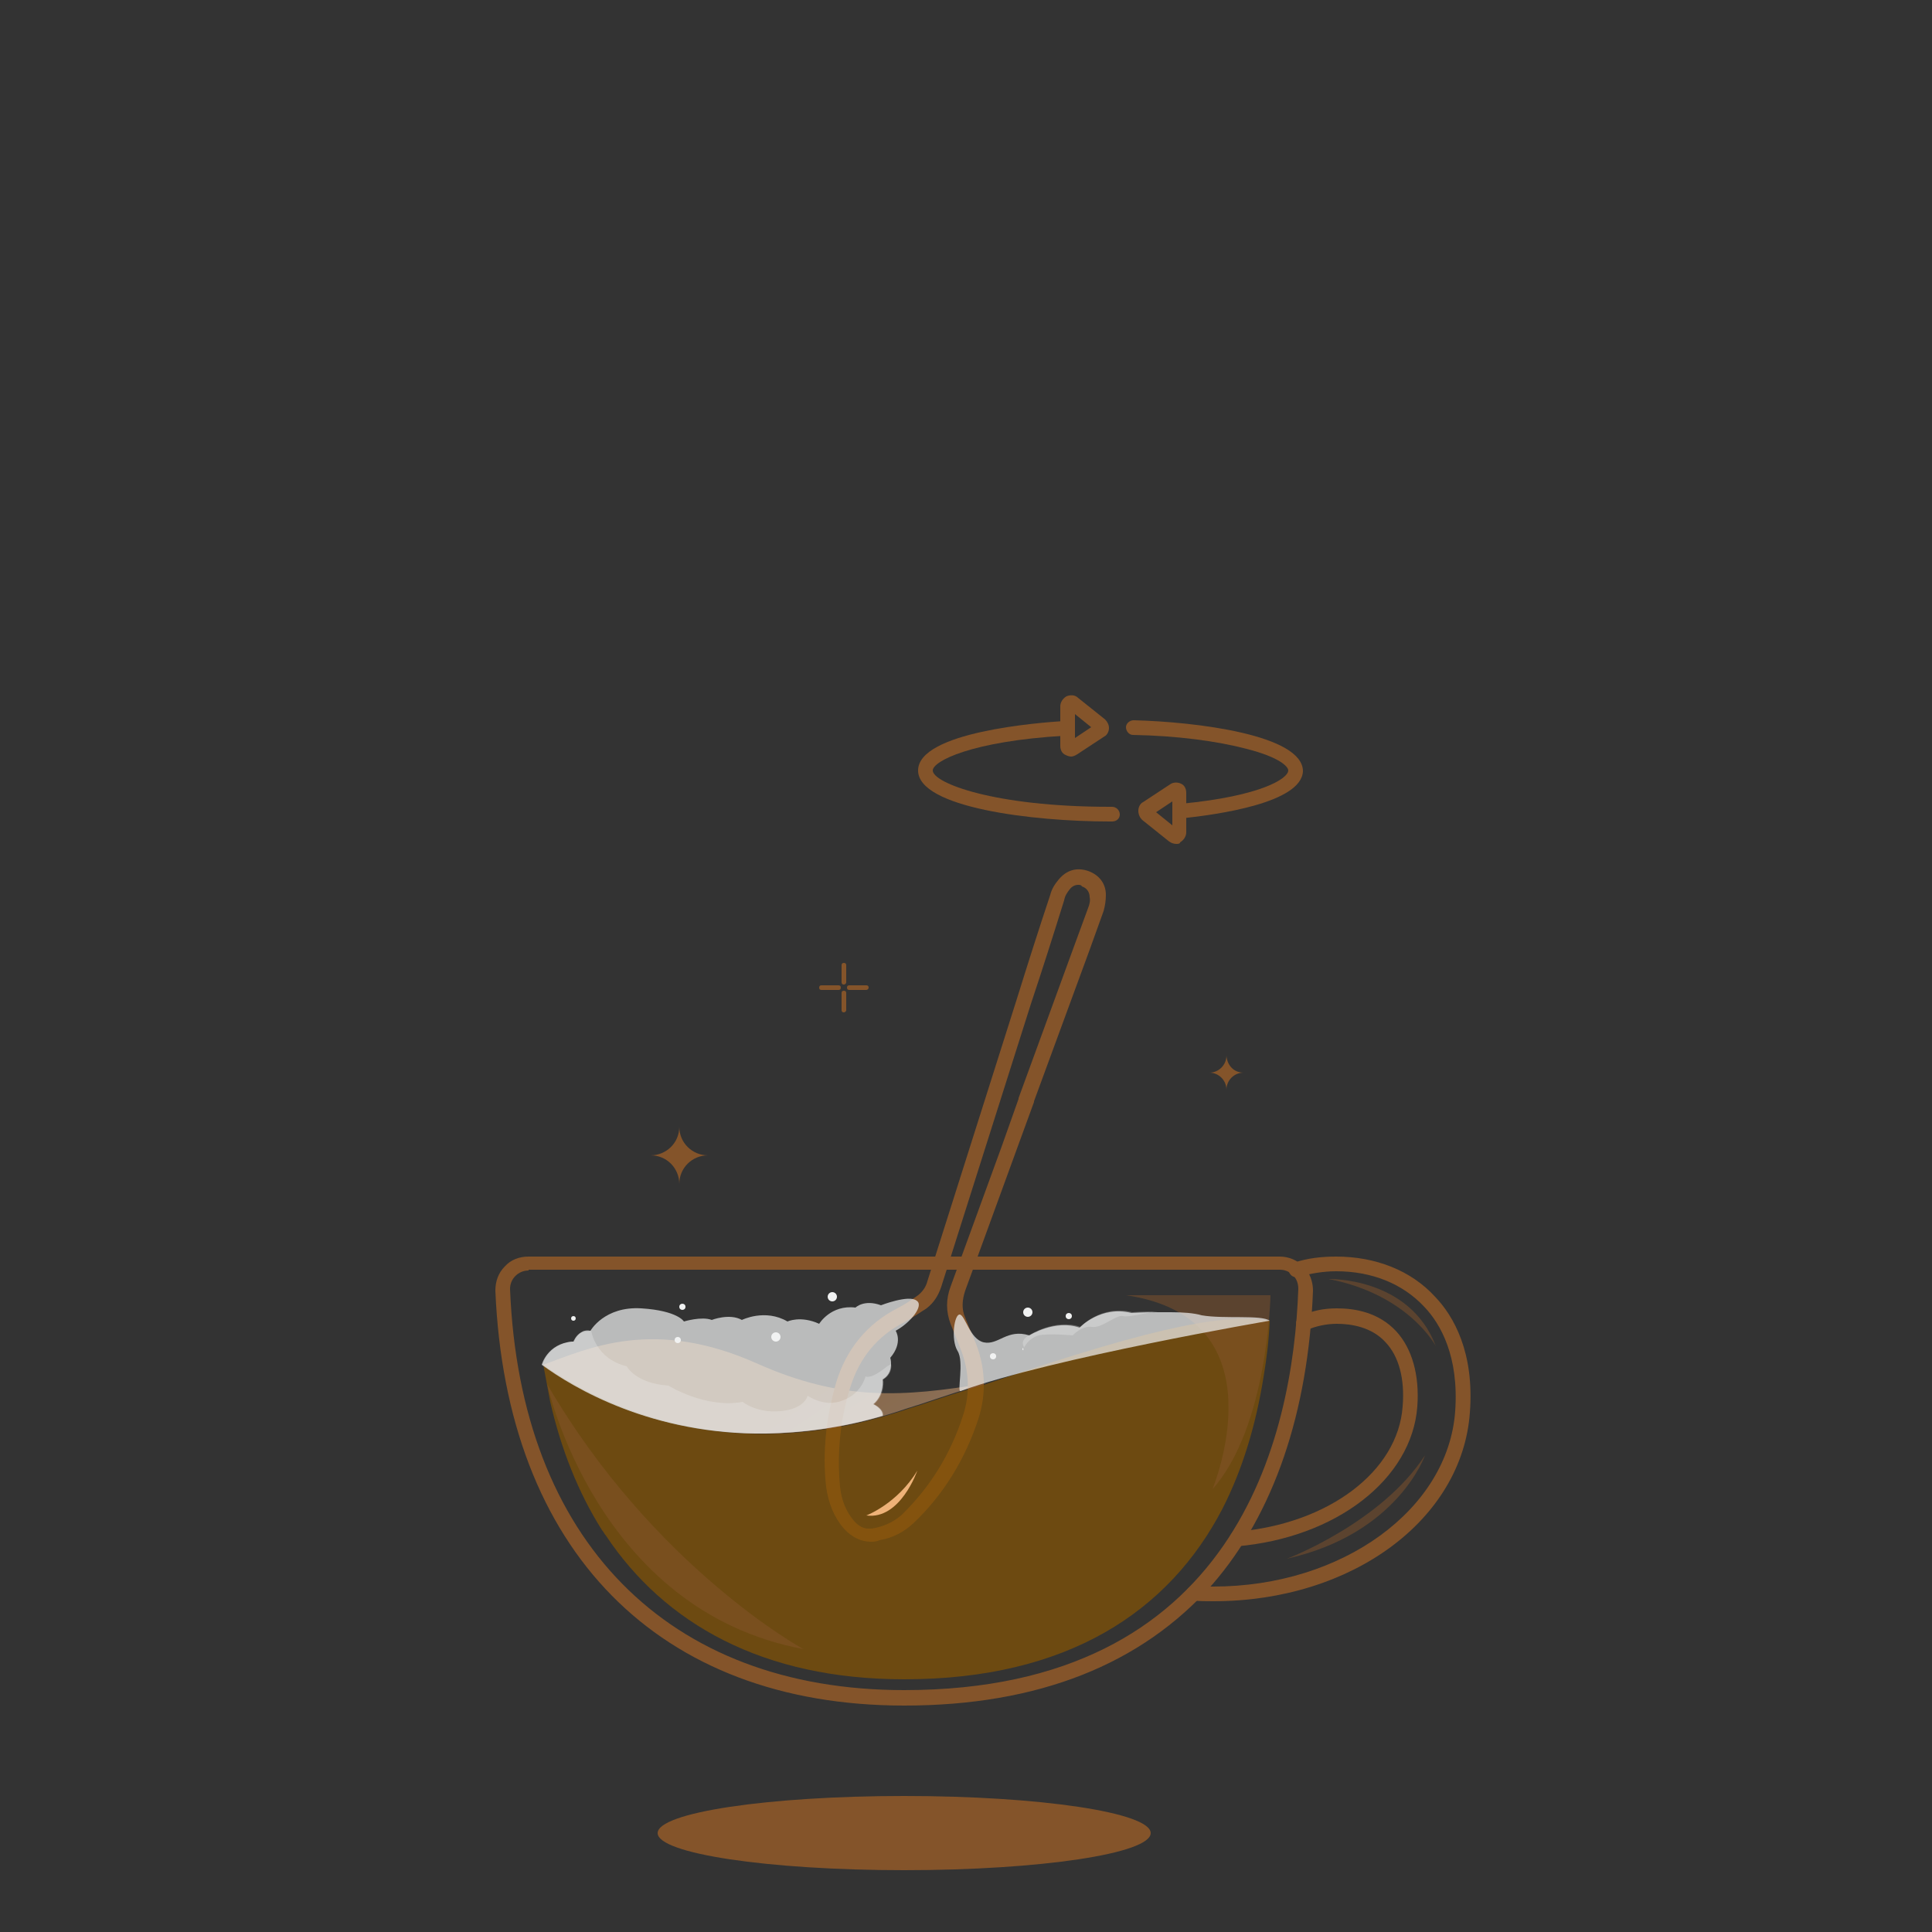 <svg xml:space="preserve" style="enable-background:new 0 0 250 250;" viewBox="0 0 250 250" y="0px" x="0px" xmlns:xlink="http://www.w3.org/1999/xlink" xmlns="http://www.w3.org/2000/svg" id="Layer_1" version="1.1">
<rect x="0" y="0" width="250" height="250" fill="#333333" stroke="none"/>
<style type="text/css">
	.st0{display:none;}
	.st1{display:inline;}
	.st2{fill:#84542A;}
	.st3{fill:#845304;}
	.st4{display:inline;opacity:0.5;}
	.st5{display:inline;opacity:0.49;}
	.st6{opacity:0.71;fill:url(#SVGID_1_);}
	.st7{fill:none;stroke:#8B617B;stroke-width:1.903;stroke-linecap:round;stroke-linejoin:round;stroke-miterlimit:10;}
	.st8{opacity:0.71;fill:#845304;}
	.st9{opacity:0.49;}
	.st10{opacity:0.71;fill:url(#SVGID_2_);}
	.st11{opacity:0.71;fill:url(#SVGID_3_);}
	.st12{fill:url(#SVGID_4_);}
	.st13{fill:url(#SVGID_5_);}
	.st14{fill:url(#SVGID_6_);}
	.st15{fill:url(#SVGID_7_);}
	.st16{fill:url(#SVGID_8_);}
	.st17{fill:url(#SVGID_9_);}
	.st18{fill:url(#SVGID_10_);}
	.st19{fill:url(#SVGID_11_);}
	.st20{opacity:0.29;fill:url(#SVGID_12_);}
	.st21{fill:url(#SVGID_13_);}
	.st22{opacity:0.29;fill:url(#SVGID_14_);}
	.st23{fill:url(#SVGID_15_);}
	.st24{fill:url(#SVGID_16_);}
</style>
<g class="st0">
	<g class="st1">
		<path d="M185,150.8c-1.7,0-3.1,1.4-3.1,3.1c0-1.7-1.4-3.1-3.1-3.1c1.7,0,3.1-1.4,3.1-3.1
			C181.9,149.4,183.3,150.8,185,150.8z" class="st2"></path>
	</g>
	<g class="st1">
		<path d="M211.4,164.7c-1,0-1.9,0.8-1.9,1.9c0-1-0.8-1.9-1.9-1.9c1,0,1.9-0.8,1.9-1.9
			C209.6,163.9,210.4,164.7,211.4,164.7z" class="st2"></path>
	</g>
	<g class="st1">
		<path d="M144.6,170.6c-1,0-1.9,0.8-1.9,1.9c0-1-0.8-1.9-1.9-1.9c1,0,1.9-0.8,1.9-1.9
			C142.8,169.8,143.6,170.6,144.6,170.6z" class="st2"></path>
	</g>
	<g class="st1">
		<path d="M178.7,207.4c-2.2,0.6-4.6,1.4-6.9,2.2c-18,6.2-30.2-2.2-33.1-4.4c4-1.4,10-3.9,19.8,0.5
			C166,209,171.3,208.7,178.7,207.4z" class="st3"></path>
	</g>
	<g class="st1">
		<path d="M206.1,202.3c-5.9,11.3-17,18.7-34.9,18.7c-15.5,0-26.3-6.1-32.7-15.8c0,0,0.1,0,0.1,0c0,0,0.1,0,0.1,0
			c2.8,2.3,15.1,10.7,33.1,4.4c2.4-0.8,4.7-1.5,6.9-2.2C198.4,200.7,201.8,201.4,206.1,202.3z" class="st3"></path>
	</g>
	<g class="st1">
		<path d="M171.2,223.9c-26.9,0-43.7-17-44.8-45.5c0-1,0.3-1.9,1-2.7c0.7-0.7,1.6-1.1,2.6-1.1h82.4c1,0,1.9,0.4,2.6,1.1
			c0.7,0.7,1.1,1.7,1,2.7c-0.2,6.5-1.2,12.5-3,17.7c-1.9,5.6-4.6,10.5-8.1,14.5C197.3,219.5,186,223.9,171.2,223.9z M130.1,176.2
			c-0.6,0-1.1,0.2-1.5,0.6c-0.4,0.4-0.6,0.9-0.6,1.5c1.1,27.5,17.2,44,43.2,44c15.6,0,41.8-5.7,43.2-44c0-0.6-0.2-1.1-0.6-1.5
			c-0.4-0.4-0.9-0.6-1.5-0.6H130.1z" class="st2"></path>
	</g>
	<g class="st1">
		<g>
			<path d="M207.7,206.5c-0.4,0-0.8-0.3-0.8-0.7c0-0.4,0.3-0.8,0.7-0.9c10-0.9,17.7-6.6,18.2-13.7
				c0.2-3.1-0.4-5.5-1.8-7c-1.5-1.7-3.8-2-5.4-2c-1.1,0-2.3,0.2-3.3,0.7c-0.4,0.2-0.9,0-1.1-0.4c-0.2-0.4,0-0.9,0.4-1.1
				c1.3-0.6,2.6-0.8,4-0.8c1.9,0,4.6,0.4,6.6,2.5c1.7,1.9,2.5,4.7,2.3,8.3C226.9,199.1,218.6,205.5,207.7,206.5
				C207.8,206.5,207.8,206.5,207.7,206.5z" class="st2"></path>
		</g>
		<g>
			<path d="M205.2,212.5c-0.8,0-1.5,0-2.2-0.1c-0.4,0-0.8-0.4-0.7-0.9c0-0.4,0.4-0.8,0.9-0.7c0.7,0,1.4,0.1,2.1,0.1
				c14.1,0,25.8-8.5,26.6-19.3c0.4-6-1.6-9.5-3.4-11.5c-2.3-2.5-5.8-3.9-9.7-3.9c-1.4,0-2.8,0.2-4.2,0.6c-0.4,0.1-0.9-0.1-1-0.5
				c-0.1-0.4,0.1-0.9,0.5-1c1.5-0.5,3.1-0.7,4.7-0.7c4.4,0,8.2,1.6,10.9,4.4c2,2.1,4.3,6.1,3.8,12.7
				C232.5,203.6,220.4,212.5,205.2,212.5z" class="st2"></path>
		</g>
	</g>
	<g class="st4">
		<g>
			<path d="M132.1,188.7c0,0,5.4,24.8,28.1,29.1C160.2,217.8,143.7,208.7,132.1,188.7z" class="st2"></path>
		</g>
		<g>
			<path d="M195.6,178.9h15.9c0,0-0.3,14.4-6.4,21.2C205.1,200.2,212.9,181.5,195.6,178.9z" class="st2"></path>
		</g>
		<g>
			<path d="M217.8,177.1c0,0,8.9-0.3,11.8,7.4C229.6,184.5,226.6,178.8,217.8,177.1z" class="st2"></path>
		</g>
		<g>
			<path d="M228.4,196.5c0,0-3,8.7-15.1,11.4C213.3,207.9,223.7,203.8,228.4,196.5z" class="st2"></path>
		</g>
	</g>
	<g class="st1">
		<ellipse ry="4" rx="27" cy="238" cx="171.3" class="st2"></ellipse>
	</g>
	<g class="st1">
		<g>
			<g>
				<path d="M118.1,76.2c-0.6,0-1.2-0.1-1.8-0.2c-5.3-1.2-8.6-7.4-9-8.1c-0.1-0.3-0.3-0.5-0.4-0.8
					c-1.6-3.2-4-8-16.2-12.1c-7.2-2.5-11-6.8-12.9-10c-2-3.5-2.4-6.4-2.4-6.5c0-0.4,0.3-0.8,0.7-0.9c0.4,0,0.8,0.3,0.9,0.7
					c0,0,0.3,2.7,2.2,6c2.5,4.3,6.6,7.4,12,9.2c12.8,4.3,15.4,9.5,17.1,13c0.1,0.3,0.3,0.5,0.4,0.8c0.3,0.6,3.4,6.2,7.9,7.3
					c2,0.5,3.9,0,5.9-1.4c0.1,0,0.1-0.1,0.1-0.2c0,0,0-0.1,0-0.2c-1.5-2.1-4.3-6-5-7.7c-0.1-0.3-0.3-0.7-0.4-1
					c-0.9-2.3-2.1-5.5-5.5-8.8c-4.3-4.2-5.1-9.6-5.1-9.8c-0.1-0.4,0.2-0.8,0.7-0.9c0.4-0.1,0.9,0.2,0.9,0.7c0,0.1,0.8,5.1,4.7,8.9
					c3.7,3.6,5,7.1,5.9,9.4c0.1,0.4,0.3,0.7,0.4,1c0.5,1.1,2.3,3.9,4.8,7.4c0.3,0.4,0.4,0.9,0.3,1.4c-0.1,0.5-0.3,0.9-0.7,1.2
					C121.7,75.6,119.9,76.2,118.1,76.2z" class="st2"></path>
			</g>
			<g>
				<path d="M102.5,78.9c-4.5,0-10.4-12.2-10.8-14c-0.5-2.1-0.9-10.2-1-10.5c0-0.4,0.3-0.8,0.8-0.8
					c0.5,0,0.8,0.3,0.8,0.8c0,0.1,0.4,8.2,0.9,10.2c0.6,2.3,6.6,13,9.3,12.7c2.6-0.2,6-5,7-6.7c0.2-0.4,0.7-0.5,1.1-0.3
					c0.4,0.2,0.5,0.7,0.3,1.1c-0.4,0.7-4.4,7.2-8.3,7.5C102.6,78.9,102.5,78.9,102.5,78.9z" class="st2"></path>
			</g>
			<g>
				<path d="M105.2,72.1c0,0-0.1,0-0.1,0c-0.4-0.1-0.7-0.5-0.7-0.9c0,0,0.3-2.1-0.3-3.5c-0.9-2-3.2-5.1-4.1-5.2
					c-0.4-0.1-0.7-0.4-0.7-0.8c0-1-0.1-2.7-0.5-3.3c-0.3-0.4-0.2-0.9,0.2-1.1c0.4-0.3,0.9-0.2,1.1,0.2c0.7,0.9,0.8,2.7,0.8,3.7
					c2,1,4.2,4.8,4.7,5.9c0.8,1.8,0.4,4.3,0.4,4.4C105.9,71.8,105.6,72.1,105.2,72.1z" class="st2"></path>
			</g>
			<g>
				<path d="M90,75.3c-1.1,0-2.1-0.5-3-1.5c-3-3.3-4.3-11.5-3.9-14.6c0.5-4.3,2.4-7.2,4.5-7.2c0,0,0,0,0,0
					c0.4,0,0.8,0.4,0.8,0.8c0,0.4-0.4,0.8-0.8,0.8c0,0,0,0,0,0c-1,0-2.5,2.2-2.9,5.8c-0.3,2.7,0.9,10.4,3.5,13.3
					c0.6,0.7,1.2,1,1.8,1c0,0,0,0,0,0c3.7,0,4.7-2.9,4.8-3c0.1-0.4,0.6-0.6,1-0.5c0.4,0.1,0.6,0.6,0.5,1
					C96.2,71.4,94.9,75.3,90,75.3C90,75.3,90,75.3,90,75.3z" class="st2"></path>
			</g>
			<g>
				<path d="M82.5,72.1c-0.4,0-0.7-0.1-1.2-0.2c-2-0.6-3.6-2-4.7-4c-1.9-3.6-1.7-8.5-0.8-11.4c0.6-1.9,3-4.8,5.4-5.2
					c0.9-0.1,2.2,0,3.3,1.5c1.2,1.8,0.7,4,0.3,5.9c-0.1,0.3-0.1,0.5-0.2,0.8c-0.1,0.4-0.5,0.7-0.9,0.6c-0.4-0.1-0.7-0.5-0.6-0.9
					c0-0.3,0.1-0.5,0.2-0.8c0.3-1.6,0.7-3.4-0.1-4.6c-0.5-0.7-1-1-1.7-0.9c-1.7,0.3-3.6,2.6-4.1,4.1c-0.9,2.7-1,7,0.7,10.2
					c0.9,1.7,2.1,2.7,3.7,3.2c0.6,0.2,1.2,0.1,1.6-0.2c0.5-0.3,0.9-1,1-1.8c0.1-0.4,0.5-0.8,0.9-0.7c0.4,0.1,0.8,0.5,0.7,0.9
					c-0.2,1.3-0.8,2.4-1.7,3C83.9,71.8,83.3,72.1,82.5,72.1z" class="st2"></path>
			</g>
			<g>
				<path d="M76.3,58.7c-0.1,0-0.2,0-0.3-0.1c-0.4-0.2-9.9-4.1-10.5-19c0-0.4,0.3-0.8,0.8-0.8c0.5,0,0.8,0.3,0.8,0.8
					c0.5,13.8,9.1,17.4,9.5,17.5c0.4,0.2,0.6,0.6,0.5,1C76.9,58.5,76.6,58.7,76.3,58.7z" class="st2"></path>
			</g>
			<g>
				<path d="M66.5,42.5c-0.2,0-0.3-0.1-0.5-0.2c-0.1-0.1-12.7-9.4-22.8-12.3c-0.4-0.1-0.7-0.6-0.6-1
					c0.1-0.4,0.6-0.7,1-0.6C54,31.4,66.4,40.6,67,41c0.4,0.3,0.4,0.8,0.2,1.1C67,42.3,66.7,42.5,66.5,42.5z" class="st2"></path>
			</g>
			<g>
				<path d="M122.8,72.4c-0.1,0-0.1,0-0.2,0c-0.4-0.1-0.7-0.6-0.6-1c0,0,0.8-3.1,0.7-5.6c-0.1-2.7-2.8-19.1-4.1-22
					c-1.2-2.7-12.6-12.2-23.4-17.5C84.4,21,71.5,9.5,71.3,9.3C71,9,71,8.5,71.3,8.2c0.3-0.3,0.8-0.4,1.1-0.1
					c0.1,0.1,12.9,11.5,23.5,16.7c11,5.4,22.7,15,24.2,18.3c1.5,3.3,4.1,20,4.2,22.6c0.1,2.9-0.7,6-0.7,6.2
					C123.4,72.2,123.1,72.4,122.8,72.4z" class="st2"></path>
			</g>
			<g>
				<path d="M120.4,75.8c-0.4,0-0.8-0.4-0.8-0.8c0-0.2,0.1-0.4,0.2-0.6c0.3-0.3,0.8-0.3,1.1,0c0.3,0.3,0.3,0.6,0.1,0.9
					C121,75.7,120.8,75.8,120.4,75.8z" class="st2"></path>
			</g>
			<g>
				<path d="M109.3,88C109.3,88,109.2,88,109.3,88c-1.1,0-2.5-0.8-3.4-2c-1.1-1.3-1.6-2.9-1.3-4.5
					c0.7-4.8,5.2-9.1,6.1-9.9l0.2-0.1c0.3-0.3,0.8-0.3,1.1,0.1c0.3,0.3,0.3,0.8-0.1,1.1l-0.2,0.2c-0.8,0.7-5,4.7-5.6,8.9
					c-0.2,1.5,0.4,2.6,1,3.2c0.7,0.9,1.6,1.3,2.1,1.4c0.3-0.2,2-1.3,8.2-8.9c0.3-0.3,0.8-0.4,1.1-0.1c0.3,0.3,0.4,0.8,0.1,1.1
					C111.1,87.6,109.9,88,109.3,88z" class="st2"></path>
			</g>
		</g>
		<g>
			<g>
				<path d="M112.8,127.7c-0.3,0-0.6-0.2-0.7-0.4c-0.2-0.4,0-0.9,0.4-1.1c3.9-2,7.2-5.1,9.7-9c0.9-1.4,1.6-2.8,2.2-4.3
					c4.7-11.4,2-24.5-7.1-34.3c-1.3-1.4-2.8-2.8-4.3-4c-0.4-0.3-0.8-0.6-1.2-0.9c-0.4-0.3-0.8-0.6-1.2-0.8c-1.8-1.2-3.8-2.2-5.8-3.1
					c-0.4-0.2-0.6-0.6-0.4-1.1c0.2-0.4,0.6-0.6,1.1-0.4c2.1,0.9,4.1,2,6,3.2c0.4,0.3,0.8,0.6,1.2,0.9c0.4,0.3,0.8,0.6,1.2,0.9
					c1.6,1.3,3.1,2.7,4.5,4.2c9.5,10.2,12.3,24,7.4,36c-0.7,1.6-1.4,3.1-2.4,4.6c-2.6,4.2-6.2,7.5-10.4,9.6
					C113.1,127.7,113,127.7,112.8,127.7z" class="st2"></path>
			</g>
			<g>
				<path d="M58.9,93.7c-0.2,0-0.4-0.1-0.6-0.3c-0.2-0.2-0.3-0.5-0.2-0.8c0.7-3.9,2.2-7.7,4.4-11.1
					c3.6-5.7,9.2-10.4,15.7-13.1c0.4-0.2,0.9,0,1.1,0.4c0.2,0.4,0,0.9-0.4,1.1c-6.2,2.6-11.5,7.1-14.9,12.5
					c-2.1,3.3-3.5,6.8-4.2,10.6c0,0.2-0.1,0.3-0.2,0.4C59.3,93.6,59.1,93.7,58.9,93.7z" class="st2"></path>
			</g>
			<g>
				<path d="M63.2,82.8c-0.2,0-0.4-0.1-0.6-0.2l-1.1-1.2c-2.6-2.7-2.8-6.8-0.6-9.8c2.4-3.2,7-7.6,14.8-10.3
					c0.4-0.1,0.9,0.1,1,0.5c0.1,0.4-0.1,0.9-0.5,1c-7.5,2.6-11.8,6.8-14.1,9.8c-1.8,2.4-1.6,5.6,0.4,7.7l1.1,1.2
					c0.3,0.3,0.3,0.8,0,1.1C63.6,82.7,63.4,82.8,63.2,82.8z" class="st2"></path>
			</g>
			<g>
				<path d="M126.8,119.3c-0.7,0-1.5-0.1-2.2-0.3l-1.9-0.6c-0.4-0.1-0.7-0.6-0.5-1c0.1-0.4,0.6-0.7,1-0.5l1.9,0.6
					c2.7,0.8,5.7-0.4,7-2.9c2.4-4.6,3-11,1.9-19.5c-1.2-9.7-5-17.1-12-23.1c-0.3-0.3-0.4-0.8-0.1-1.1c0.3-0.3,0.8-0.4,1.1-0.1
					c7.1,6.2,11.2,14.1,12.5,24.1c1.1,8.8,0.5,15.5-2.1,20.5C132.1,117.8,129.5,119.3,126.8,119.3z" class="st2"></path>
			</g>
			<g>
				<path d="M103.7,62c-0.1,0-0.1,0-0.2,0c-1.2-0.3-2.4-0.6-3.6-0.8c-0.4-0.1-0.7-0.5-0.6-0.9c0.1-0.4,0.5-0.7,0.9-0.6
					c1.3,0.2,2.5,0.5,3.8,0.9c0.4,0.1,0.7,0.6,0.6,1C104.4,61.7,104.1,62,103.7,62z" class="st2"></path>
			</g>
			<g>
				<path d="M113.7,131.3c-0.3,0-0.6-0.2-0.7-0.5c-0.2-0.4,0-0.9,0.4-1.1c9.1-4.1,12.8-11.4,12.9-11.7l0.7,0.4l0.7,0.4
					c-0.1,0.3-4.1,8.1-13.7,12.4C113.9,131.3,113.8,131.3,113.7,131.3z" class="st2"></path>
			</g>
			<g>
				<path d="M54.5,94.8c0,0-0.1,0-0.1,0c-0.4-0.1-0.7-0.5-0.7-0.9c1.3-7.5,5.1-14,6.2-15.8c0.2-0.4,0.7-0.5,1.1-0.3
					c0.4,0.2,0.5,0.7,0.3,1.1c-1.1,1.7-4.7,8-6,15.2C55.2,94.5,54.8,94.8,54.5,94.8z" class="st2"></path>
			</g>
			<g>
				<path d="M112.6,127.6c-1,0-3.2-0.8-8.8-3.9c-5.2-2.9-12-7-19.1-11.6c-7.1-4.6-13.6-9.1-18.3-12.7
					c-8-6-7.5-6.7-7.1-7.4c0.1-0.1,0.1-0.2,0.2-0.2c0.5-0.3,11.8-8,30.3,1.8c0.4,0.2,0.5,0.7,0.3,1.1S89.4,95.2,89,95
					c-15.3-8.2-25.6-3.6-28.1-2.2c1.6,1.9,10.3,8.7,24.6,18c14.4,9.4,24.2,14.6,26.5,15.2c0.4-2.5,1.2-13.8-15.3-26
					c-0.4-0.3-0.4-0.8-0.2-1.1c0.3-0.4,0.8-0.4,1.1-0.2c19.6,14.5,16,27.7,15.8,28.3c0,0.1-0.1,0.1-0.1,0.2
					C113.3,127.4,113.1,127.6,112.6,127.6z M112.7,126.7L112.7,126.7L112.7,126.7z" class="st2"></path>
			</g>
			<g>
				<path d="M111.3,130.8c-2.3,0-15.5-7.3-28.4-15.6c-14.4-9.3-24.8-17.9-25.5-19.3c-0.5-1.2-0.4-2-0.1-2.5
					c0.7-1.3,2.3-1.6,2.5-1.7c0.4-0.1,0.9,0.2,0.9,0.6c0.1,0.4-0.2,0.9-0.6,0.9c-0.3,0.1-1.1,0.3-1.3,0.8c-0.1,0.1-0.2,0.4,0.1,1.1
					c0.6,1,10.2,9.1,24.9,18.7c14.4,9.3,25.8,15.2,27.4,15.4c0.7-0.1,1.2-0.4,1.3-0.7c0.2-0.4-0.2-1-0.4-1.3
					c-0.3-0.4-0.2-0.9,0.2-1.1s0.9-0.2,1.1,0.1c0.1,0.1,1.1,1.5,0.6,2.8c-0.3,0.9-1.2,1.5-2.6,1.7
					C111.4,130.8,111.3,130.8,111.3,130.8z" class="st2"></path>
			</g>
			<g>
				<path d="M95.4,100.8c-1.1,0-2.5-0.4-3.8-1.2c-2.7-1.6-4-4-3-5.6c0.2-0.3,0.4-0.5,0.6-0.7c0.4-0.3,0.9-0.2,1.1,0.2
					c0.3,0.4,0.2,0.9-0.2,1.1c-0.1,0-0.1,0.1-0.2,0.2c-0.3,0.6,0.4,2.2,2.5,3.4c2,1.2,3.8,1.1,4.2,0.5c0.1-0.4,0.6-0.7,1-0.5
					c0.4,0.1,0.7,0.6,0.5,1c0,0.1-0.1,0.2-0.2,0.3C97.5,100.4,96.6,100.8,95.4,100.8z" class="st2"></path>
			</g>
			<g>
				<path d="M98.9,100c-1.7,0-3.8-0.6-5.9-1.8c-1.8-1.1-3.4-2.5-4.3-4c-1-1.6-1.2-3.2-0.5-4.4c0.7-1.2,2.1-1.8,4.1-1.7
					c1.7,0.1,3.7,0.7,5.6,1.8c1.8,1.1,3.4,2.5,4.3,4c1,1.6,1.2,3.2,0.5,4.4C102,99.4,100.6,100,98.9,100z M92.1,89.7
					c-1.2,0-2,0.3-2.4,0.9c-0.4,0.6-0.2,1.6,0.5,2.7c0.8,1.3,2.1,2.5,3.7,3.4c3.4,2,6.7,1.9,7.4,0.6l0,0c0.4-0.6,0.2-1.6-0.5-2.7
					c-0.8-1.3-2.1-2.5-3.7-3.4c-1.6-1-3.3-1.5-4.8-1.6C92.2,89.7,92.2,89.7,92.1,89.7z" class="st2"></path>
			</g>
			<g>
				<path d="M98.4,181.5c-0.5,0-1-0.1-1.5-0.2c-8.9-3-41-15.4-79.5-46.9c-1.8-1.5-2.2-4.1-0.9-6.1
					c9.3-14.3,19.2-24.8,29.3-31c7.6-4.7,12.5-5.2,13.1-5.2c0.2,0,0.3,0,0.5,0.1c0.4,0.2,0.5,0.7,0.3,1.1c-0.1,0.3-0.4,0.4-0.7,0.4
					c0,0,0,0,0,0c-1.4,0.1-19.6,2.5-41,35.5c-0.8,1.3-0.6,3,0.6,3.9c38.3,31.3,70.1,43.6,79,46.6c1.4,0.5,2.9-0.1,3.6-1.4
					c1.2-2.2,2.4-4.4,3.4-6.6c0.2-0.4,0.7-0.6,1.1-0.4c0.4,0.2,0.6,0.7,0.4,1.1c-1,2.2-2.2,4.4-3.5,6.7
					C101.6,180.6,100,181.5,98.4,181.5z" class="st2"></path>
			</g>
			<g>
				<path d="M112.7,150.9c-0.1,0-0.3,0-0.4-0.1l0,0c-0.3-0.2-0.4-0.5-0.4-0.9c1.9-9.5,1.5-16.2,1-19.3
					c-0.2-1.2-0.4-1.9-0.4-2c-0.1-0.4,0.1-0.9,0.6-1c0.4-0.1,0.9,0.1,1,0.5c0.1,0.2,0.2,0.9,0.4,2.2c0.5,3.3,1,10.1-1,19.8
					c0,0.1,0,0.2-0.1,0.3C113.2,150.8,113,150.9,112.7,150.9z" class="st2"></path>
			</g>
		</g>
		<g>
			<path d="M110.4,173.7c-1.8,0-3.6-0.2-5.5-0.8c-0.3-0.1-0.5-0.3-0.6-0.6c0-0.1-2.9-14.1,7.9-22.8
				c0.2-0.2,0.6-0.2,0.9-0.1c0,0,4.9,1.9,15.7-8.6c5.7-5.6,11.8-6.6,15.9-6.4c4.8,0.2,9.3,2.1,11.8,5c0.3,0.3,0.3,0.8-0.1,1.1
				c-0.3,0.3-0.8,0.3-1.1-0.1c-2.2-2.5-6.3-4.2-10.6-4.4c-3.8-0.2-9.4,0.7-14.7,5.9c-9.9,9.7-15.4,9.5-17,9.1
				c-8.5,7.2-7.4,18-7,20.4c13.8,3.6,23.4-10.2,28.6-17.6c1-1.4,1.8-2.6,2.5-3.5c5.6-6.9,12.1-4.9,12.4-4.9c0.4,0.1,0.7,0.6,0.5,1
				c-0.1,0.4-0.6,0.7-1,0.5c-0.2-0.1-5.8-1.7-10.6,4.3c-0.7,0.8-1.5,2-2.5,3.4C131,161.6,122.6,173.7,110.4,173.7z" class="st2"></path>
		</g>
		<g>
			<path d="M149.3,147.1c-0.3,0-0.6-0.1-0.8-0.3c-0.8-0.8,0.2-2.5,2.8-5c0.9-0.9,1.9-1.6,2.7-2.2
				c0.5-0.3,1.7-1.1,2.5-0.3c0.8,0.8-0.2,2.5-2.8,5C151.7,146.2,150.2,147.1,149.3,147.1z M154.1,141.6c-0.5,0.4-1,0.8-1.6,1.4
				c-0.6,0.6-1.1,1.1-1.5,1.5c0.5-0.4,1-0.8,1.6-1.4C153.2,142.5,153.7,142,154.1,141.6z" class="st2"></path>
		</g>
	</g>
	<g class="st4">
		<path d="M69,163.1c-32-16.2-48.1-32.5-48.1-32.5s8.2-16.7,20.3-25C41.2,105.5,30.4,135.8,69,163.1z" class="st2"></path>
	</g>
	<g class="st4">
		<path d="M98.6,103.7c0,0,9.5,8.2,10.4,18.1c0,0-6.1-3.3-9.3-5.4C99.8,116.4,104.8,115.1,98.6,103.7z" class="st2"></path>
	</g>
	<g class="st4">
		<path d="M128.9,159.1c-9.7,12.1-21.1,11.1-21.1,11.1c-0.8-3.5,0-6.8,0-6.8s3.4,3.8,10.7,0.9
			C125.8,161.5,128.9,159.1,128.9,159.1z" class="st2"></path>
	</g>
	<g class="st4">
		<path d="M110.7,132.7c-11.4-1.8-32.2-17.2-32.2-17.2s12.4,17.7,32.2,22C110.7,137.5,111.1,134.3,110.7,132.7" class="st2"></path>
	</g>
	<g class="st1">
		<path d="M163.8,171.1c-0.4,0-0.8-0.3-0.8-0.7c-1-12-10.2-21.4-10.3-21.5c-0.3-0.3-0.3-0.8,0-1.1
			c0.3-0.3,0.8-0.3,1.1,0c0.4,0.4,9.7,9.8,10.7,22.5C164.7,170.6,164.3,171,163.8,171.1C163.9,171.1,163.8,171.1,163.8,171.1z" class="st2"></path>
	</g>
	<g class="st1">
		<path d="M170,161.7c-0.3,0-0.6-0.2-0.8-0.5c-3.7-10-12.1-15.7-12.2-15.8c-0.4-0.2-0.5-0.7-0.2-1.1
			c0.2-0.4,0.7-0.5,1.1-0.2c0.4,0.2,8.9,6,12.8,16.5c0.2,0.4-0.1,0.9-0.5,1C170.2,161.7,170.1,161.7,170,161.7z" class="st2"></path>
	</g>
</g>
<g class="st0">
	<g class="st1">
		<path d="M128.1,202.8c-2.5,0.7-5.2,1.6-7.9,2.5c-20.4,7.1-34.2-2.4-37.5-5c4.5-1.6,11.4-4.4,22.4,0.6
			C113.6,204.6,119.6,204.2,128.1,202.8z" class="st3"></path>
	</g>
	<g class="st1">
		<path d="M159.2,197c-6.7,12.8-19.2,21.2-39.6,21.2c-17.6,0-29.8-7-37.1-17.9c0,0,0.1,0,0.2-0.1c0,0,0.1,0,0.1,0
			c3.2,2.6,17.1,12.1,37.5,5c2.7-0.9,5.4-1.7,7.9-2.5C150.4,195.2,154.3,195.9,159.2,197z" class="st3"></path>
	</g>
	<g class="st1">
		<path d="M119.6,221.5c-30.5,0-49.5-19.3-50.8-51.6c0-1.1,0.4-2.2,1.1-3c0.8-0.8,1.8-1.3,3-1.3h93.3
			c1.1,0,2.2,0.4,3,1.3c0.8,0.8,1.2,1.9,1.2,3c-0.5,15.2-4.9,27.8-12.5,36.5C149.2,216.4,136.3,221.5,119.6,221.5z M73,167.5
			c-0.6,0-1.2,0.3-1.7,0.7c-0.4,0.5-0.7,1-0.6,1.7c1.2,31.2,19.5,49.8,49,49.8c41.1,0,48.3-31.2,49-49.8c0-0.6-0.2-1.2-0.6-1.7
			c-0.4-0.5-1-0.7-1.6-0.7H73z" class="st2"></path>
	</g>
	<g class="st1">
		<g>
			<path d="M161,201.8c-0.5,0-0.9-0.4-0.9-0.8c0-0.5,0.3-0.9,0.8-1c11.4-1,20.1-7.5,20.6-15.5c0.2-3.5-0.5-6.2-2.1-8
				c-1.8-1.9-4.3-2.3-6.1-2.3c-1.3,0-2.6,0.3-3.7,0.8c-0.5,0.2-1,0-1.2-0.5c-0.2-0.5,0-1,0.5-1.2c1.4-0.6,2.9-0.9,4.5-0.9
				c2.2,0,5.2,0.5,7.4,2.9c2,2.1,2.8,5.3,2.6,9.3C182.7,193.4,173.3,200.7,161,201.8C161,201.7,161,201.8,161,201.8z" class="st2"></path>
		</g>
		<g>
			<path d="M158.1,208.6c-0.9,0-1.7,0-2.5-0.1c-0.5,0-0.9-0.5-0.9-1c0-0.5,0.5-0.9,1-0.9c0.8,0.1,1.5,0.1,2.4,0.1
				c16,0,29.2-9.6,30.1-21.8c0.5-6.8-1.8-10.8-3.8-13c-2.6-2.8-6.5-4.4-11-4.4c-1.6,0-3.2,0.2-4.7,0.7c-0.5,0.1-1-0.1-1.1-0.6
				c-0.1-0.5,0.1-1,0.6-1.1c1.7-0.5,3.5-0.8,5.3-0.8c4.9,0,9.3,1.8,12.3,5c2.3,2.4,4.9,6.9,4.3,14.4
				C189,198.4,175.3,208.6,158.1,208.6z" class="st2"></path>
		</g>
	</g>
	<g class="st5">
		<g>
			<path d="M75.2,181.6c0,0,6.1,28.1,31.8,32.9C107.1,214.5,88.4,204.3,75.2,181.6z" class="st2"></path>
		</g>
		<g>
			<path d="M147.2,170.5h18c0,0-0.3,16.3-7.2,24.1C158,194.6,166.8,173.5,147.2,170.5z" class="st2"></path>
		</g>
		<g>
			<path d="M172.4,168.5c0,0,10.1-0.3,13.4,8.4C185.7,176.8,182.3,170.4,172.4,168.5z" class="st2"></path>
		</g>
		<g>
			<path d="M184.4,190.5c0,0-3.4,9.8-17.2,12.9C167.3,203.3,179.1,198.7,184.4,190.5z" class="st2"></path>
		</g>
	</g>
	<g class="st1">
		<ellipse ry="4.6" rx="30.6" cy="237.4" cx="119.6" class="st2"></ellipse>
	</g>
	<g class="st1">
		<g>
			<g>
				<path d="M103.4,105.4c-0.5,0-1-0.1-1.5-0.3c-2.7-1.2-4.3-5.4-6.3-10.8c-0.6-1.6-1.2-3.3-1.9-4.9
					c-2.7-6.6-5.2-11-6.2-12.5c-0.1-0.2-0.3-0.4-0.5-0.6c-8.6-7.8-12.8-15.4-15.1-19.4c-0.6-1-1-1.8-1.3-2.2
					c-0.3-0.4-2.4-2.3-15.5-11.4c-0.4-0.3-0.5-0.9-0.2-1.3c0.3-0.4,0.9-0.5,1.3-0.2C70.8,51.8,71.7,53,72,53.4
					c0.4,0.5,0.8,1.3,1.5,2.4c2.2,4,6.4,11.4,14.7,19c0.3,0.3,0.6,0.7,0.9,1c1,1.6,3.5,6,6.3,12.8c0.7,1.7,1.3,3.4,1.9,5
					c1.7,4.6,3.3,8.9,5.3,9.8c0.5,0.2,1,0.2,1.7,0c0.7-0.3,1.3-1,1.8-2.1c1.2-2.8,1.4-8.3-0.9-14.3c-1.4-3.7-2.7-7.2-3.8-10.6
					c-0.2-0.5,0.1-1,0.6-1.1c0.5-0.2,1,0.1,1.1,0.6c1.1,3.3,2.3,6.8,3.7,10.5c2.2,5.7,2.6,11.8,0.9,15.7c-0.7,1.5-1.7,2.6-2.8,3
					C104.4,105.3,103.9,105.4,103.4,105.4z" class="st2"></path>
			</g>
			<g>
				<path d="M96.9,78.1c-1.6,0-3.3-0.3-4.9-1c-0.5-0.2-0.6-0.8-0.4-1.2c0.2-0.5,0.8-0.6,1.2-0.4
					c2.8,1.3,6.8,1.1,10.9-0.7c1.9-0.8,3.6-1.4,5.1-1.9c0.5-0.1,1,0.2,1.1,0.6c0.1,0.5-0.2,1-0.6,1.1c-1.4,0.4-3.1,1-4.9,1.8
					C102.9,77,100,78.1,96.9,78.1z" class="st2"></path>
			</g>
			<g>
				<path d="M128.9,108.8c-0.8,0-1.5-0.4-1.9-1c-4-5.9-2.8-13.9-2.6-15.5c-1.8-4.5-2.7-9.5-2.9-11.1
					c-8.4-3.1-17.6-9.7-19-10.7c-5.9-1.1-11.1-3-15.8-5.9l-2.2-1.4c-2.7-1.8-4-3.2-4.1-3.2c-0.4-0.4-0.4-0.9,0-1.3
					c0.4-0.4,0.9-0.4,1.3,0c0,0,1.3,1.3,3.8,3l2.1,1.4c4.5,2.8,9.6,4.6,15.4,5.7c0.1,0,0.3,0.1,0.4,0.2c0.1,0.1,10.4,7.7,19.2,10.8
					c0.3,0.1,0.6,0.4,0.6,0.7c0,0.1,0.9,6.2,3,11.4c0.1,0.2,0.1,0.3,0,0.5c0,0.1-1.7,8.6,2.2,14.4c0.2,0.2,0.4,0.2,0.5,0.2
					c0.1,0,0.3-0.1,0.4-0.4c2-8.1,3.1-13.4,3.2-14.4c0.1-1.4-1.2-9.8-2.1-15.3l-10.7-13.3c-0.3-0.4-0.3-1,0.1-1.3
					c0.4-0.3,1-0.3,1.3,0.1l10.9,13.5c0.1,0.1,0.2,0.3,0.2,0.4c0.2,1.4,2.3,13.8,2.1,15.9c-0.1,1.5-1.8,8.8-3.3,14.7
					c-0.2,0.9-0.9,1.6-1.9,1.7C129.1,108.8,129,108.8,128.9,108.8z" class="st2"></path>
			</g>
			<g>
				<path d="M129,118.9c-0.2,0-0.3,0-0.4-0.1c-6.3-3.5-4.8-11.1-3.2-14.7c0.2-0.5,0.8-0.7,1.2-0.5
					c0.5,0.2,0.7,0.8,0.5,1.2c-0.2,0.3-3.6,8.1,1.6,11.8c1.3-2.3,4.8-8.7,5.5-10.2c0.2-0.4,0.8-3.2,1.7-9.4c0.4-2.7,0.8-5.7,1.2-8.2
					c0.6-4.3,0.7-6.1,0.7-6.6c-0.1-0.2-0.2-0.4-0.3-0.8c-0.6-1.6-2-5.3-4.5-10.2c-0.2-0.4-0.1-1,0.4-1.2c0.4-0.2,1-0.1,1.2,0.4
					c2.6,4.9,4,8.7,4.6,10.4c0.1,0.4,0.2,0.7,0.3,0.8c0.2,0.3,0.3,0.5-0.6,7.4c-0.3,2.5-0.8,5.5-1.2,8.2c-0.9,5.7-1.5,9-1.8,9.8
					c-0.8,1.9-5.8,10.8-6,11.2c-0.1,0.2-0.3,0.4-0.5,0.4C129.2,118.9,129.1,118.9,129,118.9z" class="st2"></path>
			</g>
			<g>
				<path d="M144.7,117.6c-1.8,0-3.4-0.6-4.7-1.8c-4.5-4-4.9-13.2-4.9-13.6c0-0.5,0.4-0.9,0.9-0.9
					c0.5,0,0.9,0.4,0.9,0.9c0,0.1,0.4,8.8,4.3,12.3c0.9,0.8,1.9,1.3,3.1,1.4c-0.1-2.8-0.2-10.8-0.2-12c0-1.1-2.9-13.6-4.7-21.3
					c-5.8-10.1-14.7-25.4-15.8-26.6c-0.7-0.7-7.9-4.7-13.7-7.9c-7.4-4.1-15.1-8.3-16.7-9.7L92.8,38c-0.6-0.5-0.8-0.6-4.7-4.5
					c-0.4-0.4-0.4-0.9,0-1.3c0.4-0.4,0.9-0.4,1.3,0c3.8,3.8,4,3.9,4.5,4.4l0.4,0.4c1.5,1.3,9.4,5.6,16.4,9.5
					c8.2,4.5,13.2,7.3,14.1,8.2c1.7,1.7,14.7,24.5,16.1,27.1c0,0.1,0.1,0.2,0.1,0.2c0.8,3.4,4.8,20.5,4.8,21.9
					c0,1.4,0.2,12.8,0.2,12.9c0,0.5-0.4,0.9-0.8,0.9C145.1,117.6,144.9,117.6,144.7,117.6z" class="st2"></path>
			</g>
			<g>
				<g>
					<path d="M148.6,104.9c-2.7,0-4.3-2-4.9-3.3c-0.2-0.5,0-1,0.5-1.2c0.5-0.2,1,0,1.2,0.5c0.1,0.3,1.4,2.9,4.5,2
						c-0.9-5-2-10.4-2.3-11c-0.3-0.6-3.5-8.8-5.4-13.6c-0.1-0.3-0.3-0.6-0.5-0.8c-2.3-2.3-10-10.1-12.9-13.3c-0.3-0.4-0.3-1,0.1-1.3
						c0.4-0.3,0.9-0.3,1.3,0.1c3,3.2,11.2,11.6,12.9,13.3c0.4,0.4,0.7,0.9,0.9,1.4c3,7.8,5.1,13.1,5.3,13.5
						c0.4,0.8,1.9,8.8,2.6,12.2c0.1,0.4-0.1,0.8-0.5,1C150.3,104.7,149.4,104.9,148.6,104.9z" class="st2"></path>
				</g>
			</g>
		</g>
		<g>
			<path d="M78.1,156.3c-2,0-3.5,1.6-3.5,3.5c0-2-1.6-3.5-3.5-3.5c2,0,3.5-1.6,3.5-3.5
				C74.5,154.8,76.1,156.3,78.1,156.3z" class="st2"></path>
		</g>
		<g>
			<path d="M158.1,140.5c-1.2,0-2.1,0.9-2.1,2.1c0-1.2-0.9-2.1-2.1-2.1c1.2,0,2.1-0.9,2.1-2.1
				C156,139.6,156.9,140.5,158.1,140.5z" class="st2"></path>
		</g>
		<g>
			<path d="M112,115.2c-1.2,0-2.1,0.9-2.1,2.1c0-1.2-0.9-2.1-2.1-2.1c1.2,0,2.1-0.9,2.1-2.1
				C109.9,114.2,110.8,115.2,112,115.2z" class="st2"></path>
		</g>
		<g>
			<g>
				<path d="M91.6,112.7h-2.1c-0.2,0-0.3-0.1-0.3-0.3c0-0.2,0.1-0.3,0.3-0.3h2.1c0.2,0,0.3,0.1,0.3,0.3
					C91.9,112.5,91.8,112.7,91.6,112.7z" class="st2"></path>
			</g>
			<g>
				<path d="M88.1,112.7H86c-0.2,0-0.3-0.1-0.3-0.3c0-0.2,0.1-0.3,0.3-0.3h2.1c0.2,0,0.3,0.1,0.3,0.3
					C88.4,112.5,88.3,112.7,88.1,112.7z" class="st2"></path>
			</g>
			<g>
				<path d="M88.8,112c-0.2,0-0.3-0.1-0.3-0.3v-2.1c0-0.2,0.1-0.3,0.3-0.3s0.3,0.1,0.3,0.3v2.1
					C89.1,111.9,89,112,88.8,112z" class="st2"></path>
			</g>
			<g>
				<path d="M88.8,115.5c-0.2,0-0.3-0.1-0.3-0.3V113c0-0.2,0.1-0.3,0.3-0.3s0.3,0.1,0.3,0.3v2.1
					C89.1,115.3,89,115.5,88.8,115.5z" class="st2"></path>
			</g>
		</g>
		<path d="M118.7,152c-1.1,0.4-2.5,0.7-4,0.9c-1.2,0.1-2.3,0.1-3.5-0.1c-2.5-0.5-4.5-1.8-5.9-3.9
			c-0.6-0.9-1.1-1.9-1.5-3c-0.4-1-0.7-2-0.8-3c-0.3-2.8,0.6-5.1,2.7-6.9c1-0.9,2.2-1.5,3.5-1.9c0.7-0.2,1.3-0.4,2-0.6
			c0.2-0.1,0.2-0.1,0.2-0.3c0-0.3-0.1-0.5-0.2-0.8c-0.1-0.7-0.3-1.3-0.5-2c-0.1-0.6-0.1-1.2,0.1-1.8c0.3-0.7,0.7-1.2,1.4-1.4
			c0.4-0.1,0.7-0.2,1.1-0.3c0.8-0.1,1.5,0.5,1.5,1.3c0,0.3-0.1,0.6-0.4,0.9c-0.8,0.8-0.9,1.9-0.8,2.9c0.1,0.4,0.4,0.6,0.8,0.5
			c0.6-0.2,1.3-0.5,1.9-0.7c1.6-0.5,3.2-0.7,4.8-0.5c2.5,0.4,4.3,1.7,5.6,3.9c0.7,1.1,1.1,2.3,1.3,3.5c0.3,1.4,0.5,2.9,0.3,4.4
			c-0.3,2.2-1.3,4-2.9,5.4c-1.1,1-2.3,1.7-3.6,2.3C121,151.2,120,151.5,118.7,152z M119,141.7c-0.2-0.5-0.3-1-0.5-1.5
			c-0.4-1.1-0.9-2.1-1.5-3.1c-0.5-0.8-1-1.5-1.7-2.1c-0.4-0.4-0.9-0.7-1.5-0.8c-0.3-0.1-0.6,0-0.8,0.3c-0.2,0.2-0.4,0.5-0.5,0.8
			c-0.4,0.7-0.4,1.5-0.5,2.3c0,1.4,0.2,2.7,0.5,4c0.4,1.7,0.9,3.3,1.7,4.8c0.5,1,1,2,1.7,2.9c0.5,0.6,1,1.2,1.7,1.5
			c0.6,0.3,1.4,0,1.7-0.5c0.1-0.2,0.2-0.4,0.3-0.7c0.2-0.6,0.3-1.3,0.3-2C120,145.6,119.6,143.6,119,141.7z M120.7,149.9
			C120.8,149.9,120.8,149.8,120.7,149.9c0.7-0.5,1.3-1.1,1.8-1.7c0.9-1.3,1.3-2.7,1.4-4.3c0.1-1.4-0.2-2.8-0.6-4.2
			c-0.4-1.5-1-2.9-1.9-4.1c-0.6-0.9-1.4-1.6-2.5-2c-1.1-0.4-2.2-0.4-3.3-0.2c-0.1,0-0.3,0.1-0.5,0.1c0.2,0.1,0.3,0.2,0.4,0.3
			c0.8,0.6,1.4,1.3,1.9,2.1c0.7,1.1,1.3,2.3,1.8,3.5c0.8,2.1,1.4,4.2,1.6,6.5c0.1,1.3,0.2,2.6-0.2,3.9
			C120.7,149.8,120.7,149.8,120.7,149.9z M116.4,151.3C116.4,151.3,116.4,151.2,116.4,151.3c0-0.1-0.1-0.2-0.1-0.2
			c-0.3-0.3-0.7-0.6-1-1c-1-1.3-1.8-2.7-2.4-4.3c-0.4-0.9-0.7-1.9-1-2.9c-0.4-1.4-0.7-2.9-0.8-4.4c-0.1-1.1,0-2.2,0.3-3.2
			c0.1-0.2,0.1-0.4,0.2-0.6c-0.1,0-0.1,0-0.2,0.1c-0.4,0.2-0.8,0.4-1.1,0.6c-0.6,0.4-1.2,0.8-1.6,1.4c-0.7,1-1,2.1-1,3.2
			c0,1.2,0.2,2.5,0.6,3.6c0.5,1.6,1.1,3.1,2.2,4.5c1.1,1.5,2.6,2.5,4.5,2.9C115.4,151.2,115.9,151.2,116.4,151.3z M108.6,135.3
			C108.6,135.3,108.5,135.3,108.6,135.3c-0.5,0.2-0.9,0.4-1.3,0.7c-2.4,1.6-3.5,3.7-3.3,6.6c0.1,0.9,0.3,1.8,0.6,2.6
			c0.4,1.2,0.9,2.3,1.7,3.3c0.7,0.9,1.5,1.7,2.5,2.3c1.3,0.7,2.7,1.1,4.1,1.1c0.2,0,0.5,0,0.7,0c0,0,0,0,0,0c0,0-0.1,0-0.1-0.1
			c-1.9-0.8-3.4-2.1-4.5-3.9c-0.7-1.1-1.2-2.4-1.6-3.7c-0.4-1.3-0.7-2.7-0.7-4.1c0-1.8,0.6-3.3,1.8-4.6
			C108.5,135.4,108.5,135.4,108.6,135.3z M118,132.3C118.1,132.3,118.1,132.4,118,132.3c0.1,0.1,0.2,0.1,0.3,0.1
			c1.3,0.3,2.4,0.9,3.3,1.9c0.8,0.9,1.5,2,1.9,3.1c0.7,1.7,1.2,3.4,1.3,5.2c0.2,2.2-0.2,4.2-1.4,6c0,0-0.1,0.1-0.1,0.1
			c0.1,0,0.1,0,0.2-0.1c0.3-0.2,0.6-0.5,0.9-0.7c1.9-1.6,3-3.6,3-6c0.1-1.6-0.3-3.2-0.8-4.7c-0.4-1-0.9-2-1.6-2.8
			c-1.2-1.3-2.8-2.1-4.6-2.2C119.7,132.1,118.9,132.2,118,132.3z M113.3,133.1c0-0.1-0.1-0.1-0.1-0.1c-0.4-0.4-0.5-1-0.6-1.5
			c0-1.2,0.2-2.3,1.1-3.2c0.1-0.1,0.2-0.2,0.1-0.3c-0.1-0.1-0.2-0.1-0.3-0.1c0,0-0.1,0-0.1,0c-0.3,0.1-0.6,0.2-0.9,0.3
			c-0.4,0.2-0.7,0.6-0.7,1c0,0.3,0,0.6,0,0.9c0.2,1,0.4,2,0.6,3c0,0,0.1,0.1,0.1,0.1C112.7,133.2,113,133.2,113.3,133.1z" class="st2"></path>
	</g>
</g>
<g>
	<linearGradient y2="195.631" x2="111.044" y1="166.339" x1="91.216" gradientUnits="userSpaceOnUse" id="SVGID_1_">
		<stop style="stop-color:#A97C50" offset="0.298"></stop>
		<stop style="stop-color:#AA7E53" offset="0.553"></stop>
		<stop style="stop-color:#AC835D" offset="0.761"></stop>
		<stop style="stop-color:#AF8B6E" offset="0.951"></stop>
		<stop style="stop-color:#B08E74" offset="1"></stop>
	</linearGradient>
	<path d="M127.6,179c-2.9,0.8-5.8,1.8-8.8,2.8c-0.4,0.1-0.9,0.3-1.3,0.4c-24.4,8.5-41.6-1.6-47.2-5.6
		c5.8-2.1,14.3-6.2,27.8-0.1C109,181.3,116.7,180.8,127.6,179z" class="st6"></path>
	<g>
		<g>
			<g>
				<path d="M112.7,199.5c-1.3,0-2.5-0.6-3.5-1.7c-1.3-1.5-2-3.3-2.3-5.4c-0.5-4.5,0-9,1.3-13.5c1.3-4.3,4-7.6,7.9-9.6
					c1-0.5,2-1.2,2.7-1.7c0.5-0.4,1-1,1.2-1.8l11.6-36.6c1.4-4.5,2.8-8.9,4.3-13.4c0.2-0.8,0.6-1.4,1.1-2c1-1.2,2.3-1.6,3.8-1.1
					c1.4,0.5,2.3,1.6,2.3,3.1c0,0.7-0.1,1.4-0.3,2.1c-0.6,1.7-1.2,3.3-1.8,5l-7.2,19.6c0,0,0,0.1,0,0.1l-2.3,6.3
					c-2.2,6-4.4,12.1-6.6,18.1c-0.4,1.2-0.5,2.4,0,3.5c0.4,1,0.8,2,1.2,2.9c1.4,3.3,1.6,6.8,0.5,10.2c-1.7,5.2-4.5,9.8-8.4,13.5
					c-1.2,1.1-2.6,1.9-4.4,2.2C113.4,199.5,113,199.5,112.7,199.5z M139.5,114.5c-0.4,0-0.8,0.2-1.1,0.6c-0.3,0.4-0.6,0.8-0.7,1.4
					c-1.4,4.5-2.8,8.9-4.3,13.4l-11.6,36.6c-0.4,1.2-1,2.1-1.9,2.8c-0.8,0.5-1.8,1.2-2.9,1.8c-3.5,1.8-5.8,4.6-7,8.5
					c-1.3,4.2-1.7,8.5-1.3,12.8c0.2,1.8,0.8,3.2,1.8,4.4c0.8,0.9,1.6,1.2,2.8,0.9c1.4-0.3,2.5-0.9,3.4-1.7c3.6-3.5,6.3-7.8,7.9-12.8
					c1-3,0.8-6-0.4-8.9c-0.4-1-0.8-2-1.2-3c-0.6-1.6-0.6-3.2,0-4.8c2.2-6,4.4-12.1,6.6-18.1l2.2-6.2c0,0,0-0.1,0-0.1l7.2-19.7
					c0.6-1.6,1.2-3.3,1.8-4.9c0.2-0.5,0.3-1,0.2-1.4c0-0.7-0.4-1.2-1-1.4C139.9,114.5,139.7,114.5,139.5,114.5z" class="st2"></path>
			</g>
		</g>
	</g>
	<g>
		<g>
			<path d="M143.9,106.3h-0.3c-10,0-24.8-1.8-24.8-6.6c0-5,15.7-6.2,18.9-6.4c0.5,0,1,0.4,1,0.9c0,0.5-0.4,1-0.9,1
				c-12.1,0.7-17.1,3.3-17.1,4.5c0,1.6,7.9,4.7,22.9,4.7h0.3c0.5,0,1,0.4,1,1C144.9,105.9,144.5,106.3,143.9,106.3z" class="st2"></path>
		</g>
	</g>
	<g>
		<g>
			<path d="M152.9,105.9c-0.5,0-0.9-0.4-0.9-0.9c-0.1-0.5,0.3-1,0.9-1c10.4-1,13.8-3.3,13.8-4.3c0-0.5-1.1-1.7-5.4-2.8
				c-3.8-1-9-1.7-14.7-1.8c-0.5,0-0.9-0.5-0.9-1c0-0.5,0.5-0.9,1-0.9c8.1,0.2,21.9,1.9,21.9,6.6
				C168.4,103.9,157.6,105.4,152.9,105.9C152.9,105.9,152.9,105.9,152.9,105.9z" class="st2"></path>
		</g>
	</g>
	<g>
		<g>
			<path d="M138.6,97.9c-0.2,0-0.5-0.1-0.7-0.2c-0.5-0.2-0.7-0.7-0.7-1.2v-5.1c0-0.5,0.3-1,0.8-1.3
				c0.5-0.2,1.1-0.2,1.5,0.2l3.5,2.8c0.3,0.3,0.5,0.7,0.5,1.1c0,0.4-0.2,0.9-0.6,1.1l-3.5,2.3C139.1,97.8,138.8,97.9,138.6,97.9z
				 M139.1,92.4v3.1l2.1-1.4L139.1,92.4z" class="st2"></path>
		</g>
	</g>
	<g>
		<g>
			<path d="M152.2,109.2c-0.3,0-0.6-0.1-0.9-0.3l-3.5-2.8c-0.3-0.3-0.5-0.7-0.5-1.2c0-0.4,0.2-0.9,0.6-1.1l3.5-2.3
				c0.4-0.3,1-0.3,1.4-0.1c0.5,0.2,0.7,0.7,0.7,1.2v5.1c0,0.5-0.3,1-0.8,1.3C152.7,109.2,152.4,109.2,152.2,109.2z M149.6,105.1
				l2.1,1.7v-3.1L149.6,105.1z" class="st2"></path>
		</g>
	</g>
	<path d="M95.4,186.5" class="st7"></path>
	<path d="M91.6,149.5c-2,0-3.7,1.6-3.7,3.7c0-2-1.6-3.7-3.7-3.7c2,0,3.7-1.6,3.7-3.7C87.9,147.9,89.6,149.5,91.6,149.5z" class="st2"></path>
	<path d="M160.9,138.8c-1.2,0-2.2,1-2.2,2.2c0-1.2-1-2.2-2.2-2.2c1.2,0,2.2-1,2.2-2.2
		C158.8,137.9,159.7,138.8,160.9,138.8z" class="st2"></path>
	<g>
		<g>
			<path d="M112.1,128.1h-2.2c-0.2,0-0.3-0.1-0.3-0.3s0.1-0.3,0.3-0.3h2.2c0.2,0,0.3,0.1,0.3,0.3
				S112.2,128.1,112.1,128.1z" class="st2"></path>
		</g>
		<g>
			<path d="M108.5,128.1h-2.2c-0.2,0-0.3-0.1-0.3-0.3s0.1-0.3,0.3-0.3h2.2c0.2,0,0.3,0.1,0.3,0.3
				S108.7,128.1,108.5,128.1z" class="st2"></path>
		</g>
		<g>
			<path d="M109.2,127.4c-0.2,0-0.3-0.1-0.3-0.3v-2.2c0-0.2,0.1-0.3,0.3-0.3c0.2,0,0.3,0.1,0.3,0.3v2.2
				C109.5,127.3,109.3,127.4,109.2,127.4z" class="st2"></path>
		</g>
		<g>
			<path d="M109.2,131c-0.2,0-0.3-0.1-0.3-0.3v-2.2c0-0.2,0.1-0.3,0.3-0.3c0.2,0,0.3,0.1,0.3,0.3v2.2
				C109.5,130.9,109.3,131,109.2,131z" class="st2"></path>
		</g>
	</g>
	<path d="M164.3,170.9c-0.1,2.5-0.4,4.9-0.8,7.3c-1,6.2-2.7,11.9-5.3,17c-6.9,13.3-20,22.1-41.2,22.1
		c-18.3,0-31-7.2-38.6-18.6c-0.2-0.2-0.3-0.5-0.5-0.7c0,0,0,0,0,0c-3.1-4.9-5.3-10.5-6.7-16.6c-0.2-1.1-0.4-2.1-0.6-3.2
		c-0.1-0.5-0.2-1.1-0.3-1.6c5.4,3.9,21.3,13.2,44,6.7c1-0.3,2.1-0.6,3.2-1c0.4-0.1,0.9-0.3,1.3-0.4c3-1,6-2,8.8-2.8
		C151.3,171,158.8,170.1,164.3,170.9z" class="st8"></path>
	<g>
		<g>
			<path d="M117,220.7c-31.8,0-51.5-20.1-52.9-53.7c0-1.2,0.4-2.3,1.2-3.1c0.8-0.9,1.9-1.3,3.1-1.3h97.2
				c1.2,0,2.3,0.5,3.1,1.3c0.8,0.8,1.2,2,1.2,3.1c-0.6,15.8-5.1,28.9-13,38C147.7,215.4,134.3,220.7,117,220.7z M68.4,164.4
				c-0.7,0-1.3,0.3-1.7,0.7c-0.5,0.5-0.7,1.1-0.7,1.7c1.3,32.5,20.4,51.9,51,51.9c42.8,0,50.3-32.5,51-51.9c0-0.7-0.2-1.3-0.7-1.8
				c-0.5-0.5-1.1-0.7-1.7-0.7H68.4z" class="st2"></path>
		</g>
	</g>
	<g>
		<g>
			<g>
				<path d="M160,200.1c-0.5,0-0.9-0.4-0.9-0.9c0-0.5,0.3-1,0.9-1c11.9-1,20.9-7.8,21.5-16.2c0.3-3.6-0.5-6.5-2.2-8.3
					c-1.8-2-4.5-2.4-6.3-2.4c-1.4,0-2.7,0.3-3.9,0.8c-0.5,0.2-1,0-1.3-0.5c-0.2-0.5,0-1,0.5-1.3c1.5-0.7,3-1,4.7-1
					c2.3,0,5.4,0.5,7.7,3c2,2.2,3,5.6,2.7,9.7C182.7,191.4,172.9,199,160,200.1C160.1,200.1,160,200.1,160,200.1z" class="st2"></path>
			</g>
			<g>
				<path d="M157,207.2c-0.9,0-1.8,0-2.6-0.1c-0.5,0-0.9-0.5-0.9-1c0-0.5,0.5-0.9,1-0.9c0.8,0.1,1.6,0.1,2.5,0.1
					c16.7,0,30.4-10,31.3-22.7c0.5-7.1-1.9-11.3-4-13.5c-2.8-3-6.8-4.6-11.4-4.6c-1.7,0-3.3,0.3-4.9,0.7c-0.5,0.2-1-0.1-1.2-0.6
					c-0.2-0.5,0.1-1,0.6-1.2c1.8-0.6,3.6-0.8,5.5-0.8c5.1,0,9.7,1.8,12.8,5.2c2.4,2.5,5.1,7.2,4.5,15
					C189.2,196.6,175,207.2,157,207.2z" class="st2"></path>
			</g>
		</g>
	</g>
	<g class="st9">
		<path d="M70.8,179.1c0,0,6.3,29.3,33.2,34.3C103.9,213.4,84.5,202.7,70.8,179.1z" class="st2"></path>
		<path d="M145.7,167.6h18.7c0,0-0.3,17-7.5,25.1C156.9,192.6,166.1,170.6,145.7,167.6z" class="st2"></path>
		<path d="M171.9,165.5c0,0,10.5-0.3,13.9,8.7C185.8,174.2,182.3,167.5,171.9,165.5z" class="st2"></path>
		<path d="M184.4,188.3c0,0-3.5,10.2-17.9,13.4C166.6,201.7,178.8,197,184.4,188.3z" class="st2"></path>
	</g>
	<ellipse ry="4.8" rx="31.9" cy="237.2" cx="117" class="st2"></ellipse>
	<linearGradient y2="176.652" x2="118.865" y1="176.652" x1="70.271" gradientUnits="userSpaceOnUse" id="SVGID_2_">
		<stop style="stop-color:#F1F2F2" offset="0.298"></stop>
		<stop style="stop-color:#F1F2F2" offset="0.94"></stop>
		<stop style="stop-color:#F1F2F2" offset="1"></stop>
	</linearGradient>
	<path d="M115.9,172.2c0,0,1,1.5-0.7,3.5c0,0,0.1,0.3,0.1,0.7c0,0.6-0.1,1.5-1.1,2.1c0,0,0.3,1.9-1.2,3.2
		c0,0,1.3,0.6,1.2,1.5l0,0c-5.4,1.6-10.5,2.2-15.1,2.3c-14.7,0.2-24.9-5.9-29-8.9c0,0,0.7-2.7,3.9-3c0.1,0,0.1,0,0.2,0
		c0,0,0.3-0.8,1-1.2c0.3-0.2,0.7-0.3,1.2-0.2c0,0,1.8-3.2,6.6-2.9c4.7,0.3,5.5,1.7,5.5,1.7s2.3-0.7,3.6-0.2c0,0,2.3-0.9,3.9,0
		c0,0,3-1.5,5.9,0.2c0,0,1.7-0.8,4.1,0.3c0,0,1.5-2.5,4.7-2.1c0,0,1.1-1.1,3.3-0.3c0,0,3.6-1.4,4.6-0.6
		C119.6,168.9,117.9,171.1,115.9,172.2z" class="st10"></path>
	<linearGradient y2="174.783" x2="164.261" y1="174.783" x1="123.385" gradientUnits="userSpaceOnUse" id="SVGID_3_">
		<stop style="stop-color:#F1F2F2" offset="0.298"></stop>
		<stop style="stop-color:#F1F2F2" offset="0.94"></stop>
		<stop style="stop-color:#F1F2F2" offset="1"></stop>
	</linearGradient>
	<path d="M164.3,170.9c0,0-28.1,4.8-40,9.1c-0.5,0.2,0.5-3.8-0.4-5.2c-0.9-1.5-0.4-4.8,0.3-4.7
		c0.7,0.1,1.3,3.2,3.1,3.6c1.9,0.4,3-1.8,5.9-0.9c0,0,3.3-2.1,6.5-1c0,0,2.7-2.9,6.7-1.9c0,0,1.5-0.1,3.3-0.1c0.6,0,1.2,0,1.8,0
		c0,0,0,0,0,0h0c0,0,0,0,0,0c1.5,0,3,0.1,4,0.4C158.4,170.7,163.2,170.1,164.3,170.9z" class="st11"></path>
	<linearGradient y2="169.089" x2="88.733" y1="169.089" x1="87.933" gradientUnits="userSpaceOnUse" id="SVGID_4_">
		<stop style="stop-color:#F1F2F2" offset="0.298"></stop>
		<stop style="stop-color:#F1F2F2" offset="0.94"></stop>
		<stop style="stop-color:#F1F2F2" offset="1"></stop>
	</linearGradient>
	<circle r="0.4" cy="169.1" cx="88.3" class="st12"></circle>
	<linearGradient y2="175.501" x2="128.937" y1="175.501" x1="128.137" gradientUnits="userSpaceOnUse" id="SVGID_5_">
		<stop style="stop-color:#F1F2F2" offset="0.298"></stop>
		<stop style="stop-color:#F1F2F2" offset="0.94"></stop>
		<stop style="stop-color:#F1F2F2" offset="1"></stop>
	</linearGradient>
	<circle r="0.4" cy="175.5" cx="128.5" class="st13"></circle>
	<linearGradient y2="173.373" x2="88.13" y1="173.373" x1="87.33" gradientUnits="userSpaceOnUse" id="SVGID_6_">
		<stop style="stop-color:#F1F2F2" offset="0.298"></stop>
		<stop style="stop-color:#F1F2F2" offset="0.94"></stop>
		<stop style="stop-color:#F1F2F2" offset="1"></stop>
	</linearGradient>
	<circle r="0.4" cy="173.4" cx="87.7" class="st14"></circle>
	<linearGradient y2="170.274" x2="138.726" y1="170.274" x1="137.926" gradientUnits="userSpaceOnUse" id="SVGID_7_">
		<stop style="stop-color:#F1F2F2" offset="0.298"></stop>
		<stop style="stop-color:#F1F2F2" offset="0.94"></stop>
		<stop style="stop-color:#F1F2F2" offset="1"></stop>
	</linearGradient>
	<circle r="0.4" cy="170.3" cx="138.3" class="st15"></circle>
	<linearGradient y2="167.834" x2="108.338" y1="167.834" x1="107.044" gradientUnits="userSpaceOnUse" id="SVGID_8_">
		<stop style="stop-color:#F1F2F2" offset="0.298"></stop>
		<stop style="stop-color:#F1F2F2" offset="0.94"></stop>
		<stop style="stop-color:#F1F2F2" offset="1"></stop>
	</linearGradient>
	<circle r="0.6" cy="167.8" cx="107.7" class="st16"></circle>
	<linearGradient y2="172.973" x2="101.072" y1="172.973" x1="99.778" gradientUnits="userSpaceOnUse" id="SVGID_9_">
		<stop style="stop-color:#F1F2F2" offset="0.298"></stop>
		<stop style="stop-color:#F1F2F2" offset="0.94"></stop>
		<stop style="stop-color:#F1F2F2" offset="1"></stop>
	</linearGradient>
	<circle r="0.6" cy="173" cx="100.4" class="st17"></circle>
	<linearGradient y2="169.803" x2="133.638" y1="169.803" x1="132.344" gradientUnits="userSpaceOnUse" id="SVGID_10_">
		<stop style="stop-color:#F1F2F2" offset="0.298"></stop>
		<stop style="stop-color:#F1F2F2" offset="0.94"></stop>
		<stop style="stop-color:#F1F2F2" offset="1"></stop>
	</linearGradient>
	<circle r="0.6" cy="169.8" cx="133" class="st18"></circle>
	<linearGradient y2="170.574" x2="74.509" y1="170.574" x1="73.908" gradientUnits="userSpaceOnUse" id="SVGID_11_">
		<stop style="stop-color:#F1F2F2" offset="0.298"></stop>
		<stop style="stop-color:#F1F2F2" offset="0.94"></stop>
		<stop style="stop-color:#F1F2F2" offset="1"></stop>
	</linearGradient>
	<circle r="0.3" cy="170.6" cx="74.2" class="st19"></circle>
	<linearGradient y2="178.781" x2="115.38" y1="178.781" x1="70.271" gradientUnits="userSpaceOnUse" id="SVGID_12_">
		<stop style="stop-color:#F1F2F2" offset="0.298"></stop>
		<stop style="stop-color:#F1F2F2" offset="0.94"></stop>
		<stop style="stop-color:#F1F2F2" offset="1"></stop>
	</linearGradient>
	<path d="M114.3,178.5c0,0,0.3,1.9-1.2,3.2c0,0,1.3,0.6,1.2,1.5l0,0c-5.4,1.6-10.5,2.2-15.1,2.3
		c-14.7,0.2-24.9-5.9-29-8.9c0,0,0.7-2.7,3.9-3c0.1,0,0.1,0,0.2,0c0,0,0.3-0.8,1-1.2l1.2-0.2c0,0,0.5,3.6,4.6,4.6
		c0,0,1.1,2.2,5.4,2.5c0,0,4.8,3,9.6,2.1c0,0,1.8,1.5,4.9,1.2c3.2-0.3,3.5-2,3.5-2s2.2,1.6,4.6,0.6c2.4-0.9,2.9-3.1,2.9-3.1
		s0.6,0.5,2.8-1.3c0.2-0.1,0.3-0.2,0.5-0.3C115.4,177,115.3,177.9,114.3,178.5z" class="st20"></path>
	<linearGradient y2="174.57" x2="132.455" y1="174.57" x1="132.308" gradientUnits="userSpaceOnUse" id="SVGID_13_">
		<stop style="stop-color:#F1F2F2" offset="0.298"></stop>
		<stop style="stop-color:#F1F2F2" offset="0.94"></stop>
		<stop style="stop-color:#F1F2F2" offset="1"></stop>
	</linearGradient>
	<path d="M132.3,174.6c0,0,0-0.1,0.1-0.2C132.5,175,132.3,174.6,132.3,174.6z" class="st21"></path>
	<linearGradient y2="172.006" x2="149.756" y1="172.006" x1="132.305" gradientUnits="userSpaceOnUse" id="SVGID_14_">
		<stop style="stop-color:#F1F2F2" offset="0.298"></stop>
		<stop style="stop-color:#F1F2F2" offset="0.94"></stop>
		<stop style="stop-color:#F1F2F2" offset="1"></stop>
	</linearGradient>
	<path d="M146.5,169.8c0,0,1.5-0.1,3.3-0.1c-1.8,0.2-3.8,0.8-4.5,0.6c-0.9-0.2-2.7,1.6-4,1.4c-1.3-0.2-2.5,1.1-2.5,1.1
		s-3-0.3-4.4,0c-1.1,0.3-1.7,1.2-1.9,1.6c0-0.1,0-0.1-0.1-0.3c-0.3-0.9,0.9-1.4,0.9-1.4s3.3-2.1,6.5-1
		C139.8,171.7,142.5,168.8,146.5,169.8z" class="st22"></path>
	<linearGradient y2="169.686" x2="151.624" y1="169.686" x1="151.568" gradientUnits="userSpaceOnUse" id="SVGID_15_">
		<stop style="stop-color:#F1F2F2" offset="0.298"></stop>
		<stop style="stop-color:#F1F2F2" offset="0.94"></stop>
		<stop style="stop-color:#F1F2F2" offset="1"></stop>
	</linearGradient>
	<path d="M151.6,169.7C151.6,169.7,151.6,169.7,151.6,169.7L151.6,169.7C151.6,169.7,151.6,169.7,151.6,169.7
		C151.6,169.7,151.6,169.7,151.6,169.7z" class="st23"></path>
	<linearGradient y2="185.342" x2="109.443" y1="199.68" x1="120.337" gradientUnits="userSpaceOnUse" id="SVGID_16_">
		<stop style="stop-color:#F0B378" offset="0.298"></stop>
		<stop style="stop-color:#EDB178" offset="0.498"></stop>
		<stop style="stop-color:#E3AB77" offset="0.661"></stop>
		<stop style="stop-color:#D2A176" offset="0.811"></stop>
		<stop style="stop-color:#BA9475" offset="0.953"></stop>
		<stop style="stop-color:#B08E74" offset="1"></stop>
	</linearGradient>
	<path d="M112.1,196.1c0,0,4-1.5,6.6-5.8C118.7,190.3,116.5,196.7,112.1,196.1z" class="st24"></path>
</g>
</svg>
